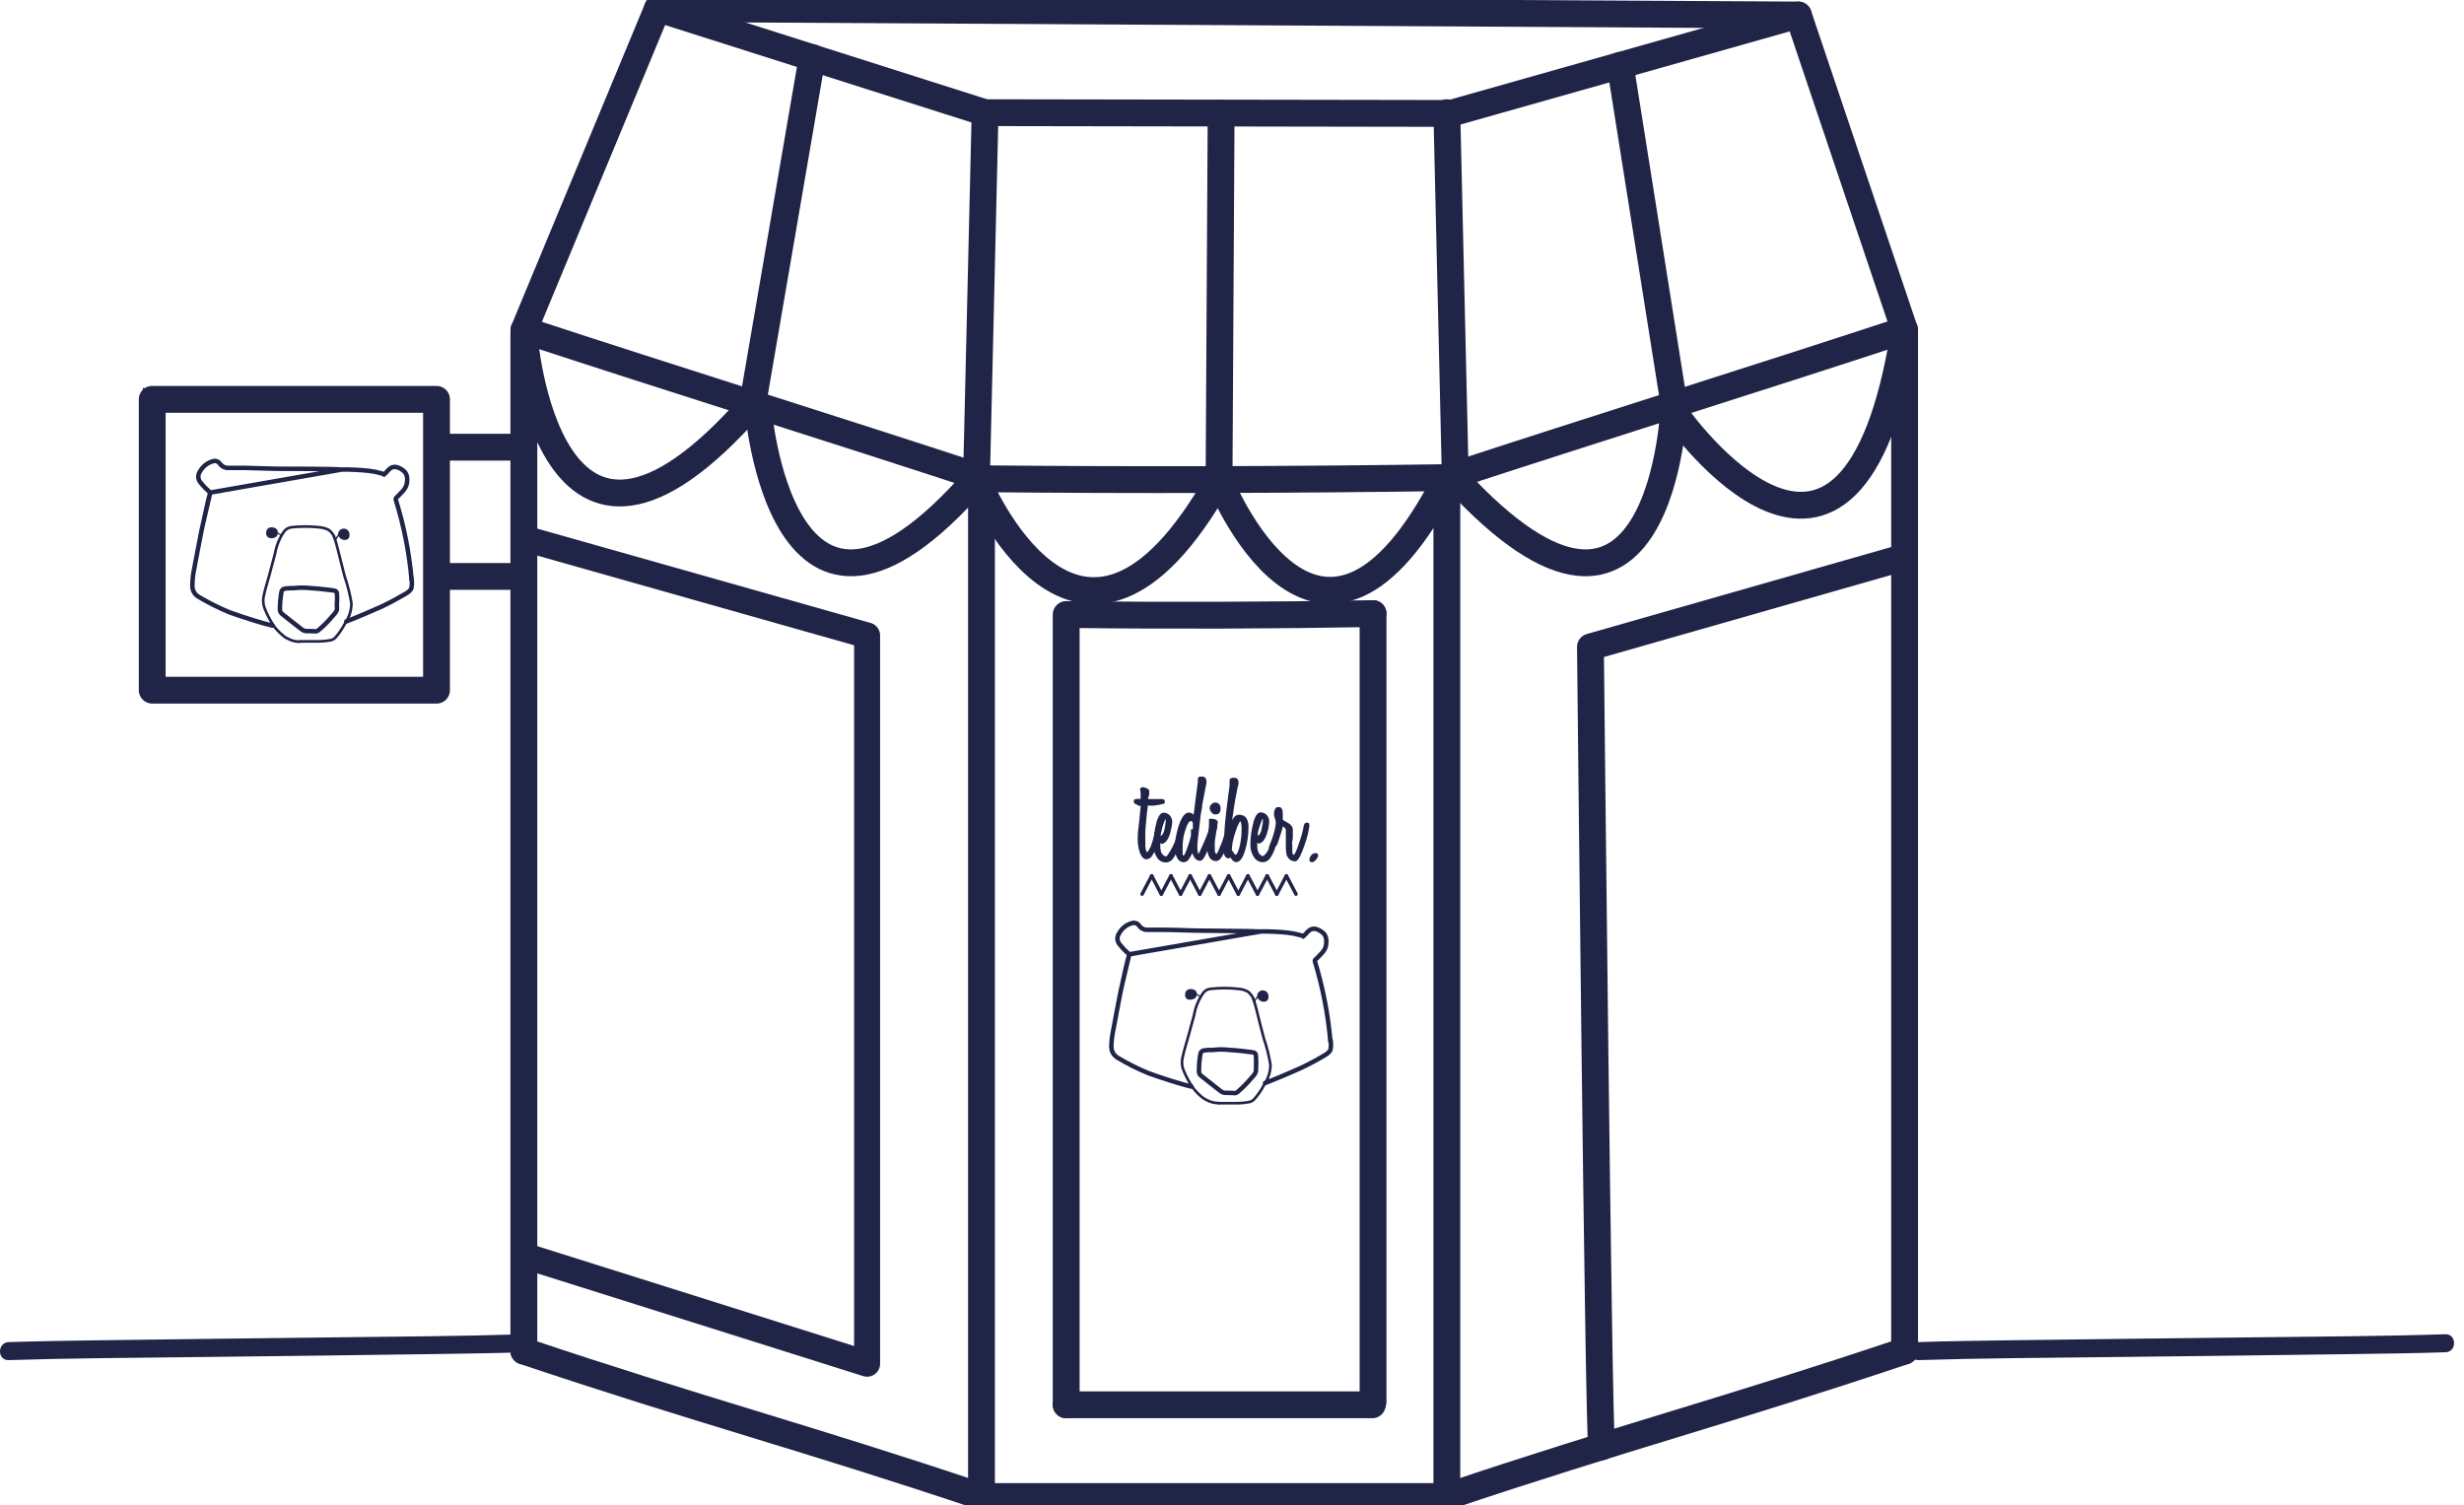 <svg width="203" height="124" viewBox="0 0 203 124" fill="none" xmlns="http://www.w3.org/2000/svg">
<g clip-path="url(#clip0)">
<path d="M12.497 32.856V56.512C12.497 56.512 36.28 57.292 36.02 56.899C35.76 56.506 35.633 32.97 35.633 32.97C35.633 32.97 13.017 32.97 12.497 32.856Z" stroke="#202447" stroke-width="1.45" stroke-miterlimit="10"/>
<path d="M27.524 44.231C27.642 44.545 27.739 44.867 27.816 45.195C28.012 45.962 28.196 46.735 28.399 47.502C28.644 48.217 28.828 48.951 28.951 49.696C28.953 50.192 28.824 50.68 28.576 51.11V51.11L28.437 51.345C28.224 51.756 27.965 52.141 27.663 52.492C27.549 52.636 27.383 52.729 27.201 52.752C26.816 52.82 26.425 52.85 26.034 52.841H25.799C25.622 52.841 24.886 52.841 24.702 52.841" stroke="#202447" stroke-width="0.22" stroke-miterlimit="10" stroke-linecap="round"/>
<path d="M33.896 47.655C33.95 47.912 33.95 48.177 33.896 48.434C33.858 48.631 33.598 48.815 33.433 48.91C32.748 49.297 32.07 49.69 31.354 50.013C30.434 50.419 29.883 50.647 29.274 50.901L28.532 51.199" stroke="#202447" stroke-width="0.37" stroke-linecap="round" stroke-linejoin="bevel"/>
<path d="M28.177 38.683C28.918 38.675 29.659 38.711 30.396 38.791C30.73 38.829 31.061 38.895 31.385 38.987C31.477 39.005 31.565 39.04 31.645 39.089C31.823 38.943 31.943 38.753 32.114 38.613C32.201 38.54 32.305 38.492 32.416 38.473C32.528 38.454 32.642 38.465 32.748 38.505C32.995 38.582 33.215 38.727 33.382 38.924C33.509 39.11 33.567 39.334 33.547 39.558C33.551 39.885 33.428 40.201 33.205 40.439C33.021 40.623 32.862 40.82 32.666 40.991C32.637 41.012 32.616 41.042 32.605 41.077C32.595 41.111 32.596 41.148 32.609 41.181C33.276 43.318 33.712 45.52 33.908 47.75M17.328 40.579C17.038 40.338 16.772 40.068 16.536 39.773C16.419 39.647 16.349 39.483 16.34 39.31C16.331 39.138 16.382 38.968 16.485 38.829C16.709 38.427 17.083 38.131 17.525 38.005C17.627 37.968 17.739 37.966 17.843 37.998C17.946 38.03 18.037 38.095 18.102 38.182C18.18 38.3 18.287 38.395 18.412 38.459C18.538 38.524 18.677 38.555 18.818 38.55C19.294 38.55 19.769 38.55 20.245 38.55L22.781 38.62C23.65 38.62 27.308 38.62 28.177 38.683L17.328 40.579Z" stroke="#202447" stroke-width="0.37" stroke-miterlimit="10" stroke-linecap="round"/>
<path d="M27.549 44.237C27.44 44.018 27.286 43.824 27.099 43.667C26.845 43.535 26.567 43.457 26.281 43.438C25.533 43.359 24.778 43.359 24.03 43.438C23.905 43.449 23.783 43.487 23.673 43.549C23.564 43.612 23.469 43.697 23.396 43.8C23.027 44.341 22.776 44.955 22.661 45.6L22.192 47.369C22.033 47.959 21.837 48.549 21.716 49.151C21.649 49.49 21.684 49.841 21.817 50.159C22.002 50.614 22.227 51.051 22.489 51.465C22.553 51.56 22.623 51.662 22.699 51.757C22.913 52.008 23.151 52.237 23.409 52.442C23.499 52.508 23.597 52.564 23.701 52.607C24.016 52.788 24.376 52.878 24.74 52.867" stroke="#202447" stroke-width="0.22" stroke-miterlimit="10"/>
<path d="M16.764 42.982C16.656 43.324 16.067 46.52 15.997 46.868C15.904 47.302 15.855 47.744 15.851 48.187C15.832 48.387 15.872 48.588 15.967 48.765C16.062 48.942 16.207 49.088 16.384 49.183C17.197 49.666 18.045 50.09 18.92 50.451C20.048 50.857 21.817 51.415 22.445 51.541M25.412 51.992C26.046 51.992 26.046 52.068 26.237 51.922C26.653 51.573 27.038 51.187 27.384 50.768C27.511 50.628 27.784 50.362 27.765 50.134C27.727 49.696 27.796 49.5 27.765 49.024C27.765 48.72 27.689 48.669 27.365 48.631C26.776 48.555 26.18 48.485 25.584 48.454C25.131 48.403 24.673 48.403 24.22 48.454C23.973 48.447 23.724 48.46 23.479 48.492C23.4 48.5 23.328 48.536 23.273 48.593C23.219 48.65 23.186 48.724 23.181 48.802C23.102 49.276 23.062 49.755 23.06 50.235C23.064 50.31 23.086 50.383 23.124 50.448C23.161 50.513 23.213 50.568 23.276 50.609C23.77 51.009 24.271 51.396 24.778 51.789C24.861 51.869 24.962 51.929 25.072 51.965C25.182 52 25.298 52.009 25.412 51.992V51.992ZM17.335 40.534C17.233 40.928 17.119 41.321 17.043 41.714C16.967 42.107 16.846 42.582 16.764 42.982L17.335 40.534Z" stroke="#202447" stroke-width="0.37" stroke-miterlimit="10" stroke-linecap="round"/>
<path d="M27.587 44.383C27.644 44.313 27.847 44.098 27.854 44.015C27.854 43.929 27.879 43.844 27.924 43.77C27.97 43.697 28.035 43.638 28.113 43.599C28.19 43.56 28.277 43.544 28.363 43.551C28.45 43.558 28.532 43.59 28.602 43.641C28.674 43.696 28.73 43.769 28.763 43.852C28.797 43.936 28.807 44.028 28.792 44.117C28.797 44.206 28.767 44.295 28.707 44.362C28.648 44.43 28.564 44.472 28.475 44.478C28.36 44.498 28.242 44.478 28.14 44.423C28.038 44.368 27.957 44.28 27.91 44.174C27.758 44.364 27.625 44.516 27.708 44.808L27.587 44.383Z" fill="#202447"/>
<path d="M22.883 43.787C22.883 43.933 23.016 43.895 23.206 44.072L23.149 44.155C23.07 44.079 22.977 44.019 22.876 43.977C22.87 44.054 22.84 44.126 22.79 44.184C22.739 44.243 22.672 44.283 22.597 44.301C22.515 44.335 22.426 44.35 22.337 44.344C22.248 44.339 22.161 44.313 22.084 44.269C22.017 44.217 21.967 44.147 21.94 44.067C21.913 43.987 21.91 43.9 21.931 43.819C22.014 43.235 22.883 43.4 22.883 43.819" fill="#202447"/>
<path d="M35.963 47.49H42.576H35.963ZM35.963 36.844H42.734H35.963ZM12.541 32.901H35.963V56.861H12.541V32.901Z" stroke="#202447" stroke-width="2.21" stroke-linecap="round" stroke-linejoin="round"/>
<path d="M103.241 82.261C103.361 82.575 103.459 82.897 103.533 83.225C103.723 83.992 103.907 84.765 104.116 85.526C104.36 86.241 104.545 86.975 104.668 87.72C104.668 88.219 104.537 88.708 104.288 89.14V89.14L104.148 89.375C103.928 89.793 103.659 90.185 103.349 90.541C103.23 90.683 103.063 90.775 102.88 90.801C102.495 90.866 102.104 90.896 101.713 90.89H101.485C101.308 90.89 100.566 90.89 100.388 90.89" stroke="#202447" stroke-width="0.22" stroke-miterlimit="10" stroke-linecap="round"/>
<path d="M109.614 85.678C109.665 85.938 109.665 86.205 109.614 86.465C109.569 86.661 109.309 86.845 109.144 86.934C108.472 87.34 107.778 87.708 107.065 88.037C106.145 88.449 105.6 88.671 104.985 88.925L104.224 89.229" stroke="#202447" stroke-width="0.37" stroke-linecap="round" stroke-linejoin="bevel"/>
<path d="M103.901 76.738C104.644 76.73 105.387 76.766 106.126 76.846C106.459 76.882 106.788 76.947 107.109 77.043C107.203 77.058 107.293 77.09 107.375 77.138C107.546 76.998 107.673 76.808 107.844 76.668C107.93 76.595 108.034 76.545 108.146 76.525C108.257 76.505 108.372 76.515 108.478 76.554C108.721 76.639 108.939 76.783 109.112 76.973C109.233 77.161 109.289 77.384 109.271 77.607C109.276 77.77 109.248 77.933 109.19 78.085C109.131 78.238 109.042 78.377 108.929 78.495C108.751 78.672 108.586 78.875 108.39 79.04C108.36 79.06 108.339 79.091 108.329 79.126C108.32 79.16 108.323 79.198 108.339 79.23C108.988 81.37 109.413 83.571 109.607 85.799M93.039 78.621C92.751 78.38 92.487 78.111 92.253 77.816C92.139 77.69 92.072 77.528 92.064 77.358C92.056 77.188 92.107 77.021 92.209 76.884C92.317 76.684 92.464 76.508 92.641 76.367C92.819 76.225 93.023 76.121 93.242 76.06C93.345 76.024 93.457 76.021 93.562 76.051C93.666 76.082 93.759 76.145 93.826 76.231C93.901 76.35 94.006 76.447 94.131 76.513C94.255 76.579 94.395 76.61 94.536 76.605C95.011 76.605 95.493 76.605 95.969 76.605C96.806 76.605 97.649 76.656 98.505 76.668C99.361 76.681 103.032 76.707 103.901 76.738L93.039 78.621Z" stroke="#202447" stroke-width="0.37" stroke-miterlimit="10" stroke-linecap="round"/>
<path d="M103.26 82.267C103.153 82.047 102.999 81.852 102.81 81.697C102.56 81.562 102.283 81.484 101.999 81.468C101.251 81.386 100.496 81.386 99.748 81.468C99.621 81.476 99.499 81.512 99.389 81.575C99.279 81.638 99.185 81.725 99.114 81.83C98.74 82.369 98.489 82.984 98.378 83.63C98.213 84.226 98.049 84.816 97.89 85.412C97.731 86.008 97.535 86.585 97.415 87.187C97.344 87.528 97.379 87.882 97.516 88.202C97.698 88.644 97.92 89.069 98.182 89.47C98.248 89.571 98.32 89.668 98.397 89.762C98.606 90.015 98.842 90.245 99.101 90.446C99.192 90.514 99.29 90.571 99.393 90.618C99.711 90.799 100.073 90.889 100.439 90.877" stroke="#202447" stroke-width="0.22" stroke-miterlimit="10"/>
<path d="M92.475 81.005C92.368 81.348 91.778 84.543 91.714 84.892C91.626 85.309 91.575 85.734 91.562 86.16C91.548 86.36 91.591 86.56 91.686 86.737C91.782 86.913 91.926 87.058 92.101 87.156C92.913 87.643 93.76 88.067 94.637 88.424C95.766 88.836 97.529 89.388 98.156 89.521M101.124 90.034C101.758 90.034 101.758 90.117 101.954 89.971C102.366 89.618 102.748 89.232 103.096 88.817C103.229 88.677 103.495 88.405 103.476 88.183C103.476 87.745 103.508 87.549 103.476 87.073C103.476 86.763 103.4 86.718 103.083 86.68C102.487 86.604 101.897 86.534 101.301 86.502C100.846 86.448 100.387 86.448 99.932 86.502C99.684 86.493 99.436 86.506 99.19 86.541C99.112 86.55 99.04 86.587 98.986 86.643C98.932 86.7 98.898 86.773 98.892 86.851C98.813 87.325 98.775 87.804 98.778 88.284C98.78 88.358 98.8 88.43 98.836 88.494C98.873 88.558 98.925 88.612 98.987 88.652L100.49 89.838C100.574 89.915 100.675 89.973 100.785 90.007C100.894 90.041 101.01 90.05 101.124 90.034V90.034ZM93.052 78.558C92.951 78.951 92.837 79.344 92.754 79.737C92.672 80.13 92.558 80.6 92.475 81.005L93.052 78.558Z" stroke="#202447" stroke-width="0.37" stroke-miterlimit="10" stroke-linecap="round"/>
<path d="M103.305 82.426C103.355 82.35 103.565 82.14 103.571 82.058C103.57 81.972 103.593 81.886 103.638 81.813C103.683 81.739 103.748 81.679 103.825 81.64C103.903 81.601 103.989 81.584 104.075 81.592C104.162 81.6 104.244 81.632 104.313 81.684C104.386 81.737 104.443 81.81 104.476 81.894C104.51 81.978 104.519 82.07 104.503 82.159C104.506 82.204 104.501 82.248 104.487 82.29C104.474 82.332 104.452 82.371 104.423 82.405C104.394 82.438 104.359 82.466 104.319 82.486C104.28 82.506 104.237 82.518 104.192 82.521C104.077 82.539 103.959 82.519 103.856 82.464C103.753 82.409 103.671 82.322 103.622 82.216C103.532 82.293 103.466 82.393 103.43 82.505C103.395 82.617 103.391 82.736 103.419 82.85L103.305 82.426Z" fill="#202447"/>
<path d="M98.594 81.792C98.594 81.944 98.733 81.906 98.917 82.077L98.86 82.166C98.781 82.09 98.689 82.03 98.588 81.988C98.582 82.065 98.552 82.138 98.502 82.197C98.452 82.255 98.384 82.295 98.308 82.311C98.228 82.347 98.14 82.366 98.052 82.366C97.963 82.366 97.876 82.347 97.795 82.311C97.73 82.259 97.68 82.188 97.653 82.109C97.627 82.029 97.623 81.943 97.643 81.861C97.725 81.278 98.594 81.443 98.594 81.823" fill="#202447"/>
<path d="M103.983 67.507C103.941 67.642 103.897 67.762 103.85 67.868C103.812 67.976 103.78 68.077 103.742 68.179C103.706 68.28 103.676 68.384 103.653 68.489C103.627 68.604 103.612 68.721 103.609 68.838C103.654 68.829 103.696 68.81 103.731 68.781C103.766 68.752 103.794 68.715 103.812 68.673C103.86 68.583 103.897 68.487 103.92 68.388L103.996 68.014C104.027 67.887 104.042 67.757 104.04 67.627C104.043 67.589 104.043 67.551 104.04 67.513C104.04 67.462 104.04 67.462 103.996 67.513L103.983 67.507ZM105.435 67.703C105.518 67.703 105.549 67.703 105.543 67.773C105.539 67.832 105.539 67.891 105.543 67.95C105.545 67.972 105.545 67.993 105.543 68.014C105.543 68.014 105.543 68.077 105.543 68.128C105.543 68.179 105.511 68.242 105.492 68.331C105.473 68.42 105.448 68.521 105.41 68.648C105.309 69.077 105.185 69.501 105.036 69.916C104.978 70.069 104.912 70.22 104.839 70.366C104.786 70.478 104.722 70.584 104.649 70.683C104.583 70.791 104.489 70.88 104.378 70.942C104.267 71.003 104.142 71.034 104.015 71.032C103.867 71.026 103.724 70.983 103.597 70.906C103.471 70.83 103.366 70.722 103.292 70.594C103.101 70.296 103.004 69.947 103.013 69.593C103.014 69.272 103.038 68.952 103.083 68.635C103.125 68.34 103.186 68.047 103.267 67.76C103.267 67.671 103.317 67.576 103.349 67.475C103.384 67.383 103.426 67.293 103.476 67.209C103.516 67.13 103.572 67.061 103.641 67.006C103.701 66.954 103.778 66.927 103.856 66.93C104.035 66.932 104.206 66.999 104.338 67.12C104.407 67.192 104.462 67.276 104.503 67.367C104.539 67.447 104.561 67.533 104.566 67.621C104.566 67.757 104.553 67.893 104.528 68.026C104.528 68.172 104.471 68.318 104.44 68.464C104.408 68.61 104.357 68.737 104.313 68.857C104.279 68.958 104.232 69.054 104.173 69.142C104.14 69.204 104.098 69.26 104.047 69.307C103.999 69.361 103.944 69.406 103.882 69.44C103.833 69.474 103.776 69.494 103.717 69.498C103.69 69.499 103.664 69.493 103.641 69.481C103.617 69.469 103.597 69.45 103.584 69.428C103.574 69.493 103.574 69.559 103.584 69.624C103.584 69.7 103.584 69.776 103.584 69.853C103.594 69.925 103.608 69.997 103.628 70.068C103.628 70.138 103.666 70.189 103.672 70.214C103.713 70.308 103.779 70.389 103.863 70.448C103.908 70.489 103.962 70.517 104.021 70.531C104.085 70.531 104.148 70.474 104.224 70.398C104.363 70.248 104.473 70.074 104.547 69.884C104.668 69.586 104.649 69.643 104.776 69.345C104.91 69.031 105.027 68.709 105.124 68.382C105.124 68.318 105.156 68.248 105.175 68.185C105.194 68.122 105.175 68.058 105.226 67.988C105.26 67.811 105.329 67.722 105.435 67.722" fill="#202447"/>
<path d="M104.503 69.891C104.649 69.555 104.883 68.87 104.902 68.8C104.921 68.73 104.947 68.623 104.985 68.496C105.056 68.261 105.097 68.018 105.105 67.773C105.105 67.773 105.105 67.728 105.105 67.684C105.095 67.617 105.078 67.551 105.055 67.488C104.997 67.364 104.964 67.231 104.959 67.094C104.956 66.99 104.969 66.885 104.997 66.784C105.017 66.716 105.047 66.652 105.086 66.594C105.121 66.553 105.164 66.52 105.213 66.499C105.257 66.489 105.302 66.489 105.346 66.499C105.376 66.493 105.406 66.493 105.435 66.499C105.476 66.506 105.514 66.526 105.543 66.556C105.58 66.594 105.61 66.639 105.632 66.689C105.665 66.76 105.682 66.838 105.682 66.917C105.69 67.022 105.69 67.129 105.682 67.234C105.678 67.299 105.678 67.365 105.682 67.43V67.526C105.699 67.553 105.723 67.575 105.752 67.589C105.838 67.645 105.927 67.696 106.018 67.741C106.348 67.902 106.513 68.113 106.513 68.375C106.515 68.398 106.515 68.422 106.513 68.445C106.516 68.496 106.516 68.546 106.513 68.597C106.513 68.667 106.513 68.756 106.513 68.876C106.513 68.997 106.513 69.142 106.468 69.32C106.424 69.498 106.468 69.561 106.468 69.643C106.468 69.726 106.468 69.802 106.468 69.853C106.468 69.903 106.468 69.954 106.468 69.992V70.1C106.457 70.195 106.472 70.292 106.513 70.379C106.535 70.406 106.567 70.424 106.602 70.43L106.646 70.379C106.678 70.333 106.706 70.284 106.728 70.233L106.849 69.954C106.893 69.834 106.95 69.675 107.014 69.485C107.182 69.036 107.311 68.573 107.4 68.103C107.404 68.002 107.442 67.906 107.508 67.83C107.552 67.791 107.608 67.769 107.667 67.767C107.711 67.772 107.754 67.785 107.794 67.805C107.851 67.805 107.876 67.912 107.876 68.039C107.805 68.561 107.677 69.073 107.496 69.567C107.388 69.878 107.299 70.119 107.217 70.303C107.157 70.45 107.085 70.592 107.001 70.728C106.958 70.802 106.899 70.867 106.83 70.918C106.786 70.946 106.736 70.962 106.684 70.962C106.55 70.96 106.419 70.919 106.306 70.845C106.194 70.771 106.105 70.666 106.05 70.544C106.02 70.486 105.998 70.424 105.987 70.36C105.956 70.203 105.939 70.044 105.936 69.884V68.35C105.928 68.319 105.915 68.289 105.898 68.261C105.841 68.19 105.773 68.13 105.695 68.084C105.657 68.28 105.34 69.282 105.188 69.662" fill="#202447"/>
<path d="M108.599 70.474C108.596 70.529 108.581 70.583 108.555 70.632C108.521 70.7 108.481 70.764 108.434 70.823C108.384 70.878 108.329 70.929 108.269 70.975C108.216 71.016 108.152 71.038 108.085 71.038C108.033 71.04 107.982 71.024 107.94 70.994C107.919 70.977 107.902 70.956 107.891 70.932C107.88 70.907 107.875 70.881 107.876 70.854C107.877 70.706 107.933 70.563 108.035 70.455C108.076 70.402 108.129 70.359 108.19 70.33C108.25 70.3 108.316 70.284 108.383 70.284C108.432 70.287 108.479 70.3 108.523 70.322C108.549 70.337 108.571 70.359 108.584 70.386C108.598 70.413 108.603 70.444 108.599 70.474" fill="#202447"/>
<path d="M95.836 65.865C95.918 65.865 95.963 65.928 95.963 66.004V66.067C95.973 66.094 95.973 66.123 95.963 66.15C95.928 66.184 95.887 66.21 95.842 66.226C95.707 66.265 95.569 66.295 95.43 66.315C95.315 66.342 95.199 66.361 95.081 66.372H94.84H94.555C94.555 66.46 94.555 66.594 94.517 66.784C94.479 66.974 94.479 67.196 94.447 67.475C94.415 67.754 94.403 67.893 94.39 68.039C94.377 68.185 94.39 68.305 94.359 68.388C94.362 68.449 94.362 68.511 94.359 68.572V69.358C94.359 69.536 94.359 69.662 94.359 69.732C94.364 69.862 94.389 69.991 94.434 70.113C94.434 70.176 94.492 70.208 94.504 70.208C94.531 70.19 94.554 70.169 94.574 70.144C94.607 70.102 94.637 70.058 94.663 70.011C94.695 69.96 94.739 69.878 94.79 69.776C94.84 69.675 94.923 69.402 94.999 69.142C95.075 68.882 95.157 68.591 95.233 68.255C95.233 68.179 95.272 68.109 95.29 68.052C95.309 67.995 95.322 67.951 95.335 67.906C95.352 67.864 95.374 67.824 95.398 67.786C95.412 67.763 95.431 67.744 95.455 67.731C95.478 67.719 95.505 67.714 95.531 67.716C95.587 67.717 95.641 67.737 95.684 67.773C95.711 67.801 95.732 67.835 95.745 67.872C95.758 67.91 95.763 67.949 95.76 67.989C95.752 68.166 95.724 68.343 95.677 68.515C95.62 68.749 95.531 69.054 95.411 69.421C95.299 69.785 95.143 70.134 94.948 70.461C94.901 70.551 94.834 70.629 94.751 70.687C94.668 70.746 94.573 70.783 94.473 70.797C94.244 70.797 94.054 70.62 93.915 70.265C93.782 69.884 93.72 69.482 93.731 69.079C93.731 68.927 93.731 68.635 93.794 68.198C93.858 67.76 93.896 67.164 93.978 66.384C93.928 66.397 93.876 66.397 93.826 66.384L93.724 66.34C93.707 66.331 93.692 66.318 93.68 66.302C93.65 66.278 93.615 66.258 93.579 66.245C93.544 66.239 93.512 66.225 93.484 66.206C93.455 66.186 93.431 66.16 93.414 66.131C93.407 66.093 93.407 66.054 93.414 66.017C93.41 65.985 93.41 65.953 93.414 65.921C93.414 65.877 93.509 65.845 93.629 65.82H93.724H93.838H93.972C93.972 65.757 93.972 65.674 93.972 65.573C93.972 65.478 93.972 65.364 93.972 65.237L93.927 65.078C93.923 65.051 93.923 65.023 93.927 64.996C93.947 64.952 93.979 64.915 94.02 64.889C94.06 64.863 94.108 64.85 94.156 64.85C94.326 64.872 94.487 64.937 94.625 65.04C94.642 65.054 94.656 65.071 94.666 65.091C94.676 65.111 94.682 65.132 94.682 65.154V65.389C94.682 65.459 94.682 65.528 94.637 65.598C94.593 65.668 94.606 65.744 94.587 65.833H95.088H95.233H95.43H95.772" fill="#202447"/>
<path d="M95.982 67.526L95.848 67.887C95.81 67.995 95.772 68.096 95.741 68.198C95.701 68.298 95.672 68.402 95.652 68.508C95.623 68.622 95.608 68.74 95.608 68.857C95.684 68.857 95.747 68.794 95.804 68.692C95.855 68.603 95.894 68.507 95.918 68.407L95.994 68.033C96.022 67.906 96.037 67.776 96.039 67.646C96.044 67.608 96.044 67.57 96.039 67.532C96.039 67.488 96.039 67.481 96.001 67.532L95.982 67.526ZM97.44 67.728C97.516 67.728 97.554 67.728 97.548 67.792C97.544 67.853 97.544 67.915 97.548 67.976C97.548 67.976 97.548 67.976 97.548 68.033C97.551 68.071 97.551 68.109 97.548 68.147C97.548 68.198 97.548 68.261 97.503 68.35C97.459 68.439 97.459 68.54 97.421 68.673C97.321 69.103 97.196 69.526 97.047 69.941C96.977 70.119 96.914 70.271 96.85 70.398C96.794 70.508 96.73 70.614 96.66 70.715C96.592 70.821 96.498 70.908 96.387 70.968C96.276 71.028 96.152 71.059 96.026 71.057C95.878 71.053 95.734 71.011 95.607 70.934C95.48 70.857 95.376 70.749 95.303 70.62C95.111 70.322 95.014 69.972 95.024 69.618C95.028 68.999 95.111 68.383 95.272 67.786C95.272 67.697 95.329 67.602 95.36 67.507C95.391 67.411 95.433 67.319 95.487 67.234C95.527 67.156 95.583 67.087 95.652 67.031C95.712 66.98 95.789 66.953 95.868 66.955C96.044 66.957 96.214 67.025 96.343 67.145C96.414 67.216 96.47 67.3 96.508 67.392C96.549 67.473 96.573 67.562 96.578 67.652C96.576 67.786 96.564 67.92 96.54 68.052C96.514 68.196 96.483 68.341 96.444 68.489C96.414 68.623 96.373 68.754 96.324 68.882C96.286 68.984 96.24 69.081 96.184 69.174C96.147 69.233 96.104 69.288 96.058 69.339C96.005 69.389 95.948 69.433 95.886 69.472C95.839 69.502 95.784 69.52 95.728 69.523C95.701 69.525 95.675 69.52 95.651 69.507C95.628 69.495 95.608 69.476 95.595 69.453C95.585 69.518 95.585 69.585 95.595 69.65C95.595 69.726 95.595 69.808 95.595 69.884C95.606 69.957 95.621 70.029 95.639 70.1C95.639 70.163 95.639 70.214 95.684 70.246C95.726 70.339 95.791 70.42 95.874 70.48C95.92 70.518 95.974 70.544 96.032 70.556C96.096 70.556 96.153 70.512 96.21 70.417L96.438 70.068C96.57 69.844 96.686 69.611 96.787 69.371C96.914 69.073 97.028 68.737 97.136 68.413C97.149 68.347 97.166 68.281 97.186 68.217C97.186 68.147 97.186 68.084 97.237 68.014C97.237 67.843 97.332 67.754 97.446 67.754" fill="#202447"/>
<path d="M98.277 68.318C98.277 68.21 98.277 68.141 98.277 68.096C98.28 68.05 98.28 68.003 98.277 67.957C98.277 67.805 98.277 67.716 98.22 67.684C98.191 67.665 98.159 67.652 98.125 67.646H98.08C98.045 67.655 98.014 67.675 97.992 67.703C97.935 67.756 97.888 67.819 97.852 67.887C97.786 68.02 97.731 68.157 97.687 68.299C97.527 68.736 97.441 69.197 97.433 69.662C97.433 69.814 97.433 69.941 97.433 70.043C97.433 70.144 97.433 70.227 97.433 70.284C97.426 70.328 97.426 70.373 97.433 70.417C97.442 70.44 97.455 70.462 97.472 70.48C97.51 70.48 97.554 70.48 97.605 70.379C97.688 70.202 97.76 70.02 97.82 69.834V69.834C97.946 69.512 98.045 69.181 98.118 68.844C98.118 68.794 98.118 68.724 98.118 68.635C98.118 68.553 98.118 68.445 98.118 68.325L98.277 68.318ZM100.065 67.722C100.065 67.722 100.103 67.722 100.065 67.767C100.027 67.811 100.065 67.874 100.065 68.001C99.996 68.527 99.865 69.042 99.672 69.536C99.57 69.84 99.475 70.087 99.399 70.271C99.337 70.413 99.265 70.551 99.183 70.683C99.138 70.758 99.078 70.823 99.006 70.873C98.965 70.902 98.916 70.917 98.866 70.918C98.568 70.918 98.365 70.702 98.232 70.284C98.156 70.457 98.062 70.623 97.953 70.778C97.91 70.855 97.847 70.919 97.772 70.965C97.696 71.01 97.61 71.036 97.522 71.038C97.432 71.035 97.344 71.013 97.262 70.975C97.144 70.906 97.047 70.805 96.983 70.683C96.847 70.437 96.781 70.159 96.793 69.878C96.792 69.606 96.813 69.335 96.856 69.066C96.909 68.756 96.981 68.449 97.072 68.147C97.319 67.342 97.611 66.942 97.953 66.942C98.1 66.951 98.238 67.015 98.34 67.12C98.34 67.12 98.34 67.12 98.34 67.12C98.378 66.809 98.423 66.422 98.486 65.953C98.549 65.484 98.613 64.97 98.689 64.4C98.68 64.326 98.68 64.252 98.689 64.178C98.69 64.135 98.704 64.093 98.729 64.058C98.754 64.023 98.788 63.996 98.828 63.981H98.86H99.069C99.132 63.978 99.195 63.995 99.247 64.032C99.291 64.069 99.327 64.115 99.355 64.165C99.4 64.262 99.415 64.37 99.399 64.476V64.476C99.348 64.761 99.291 65.053 99.234 65.351L99.044 66.315C99.044 66.365 99.044 66.543 98.974 66.841C98.904 67.139 98.879 67.583 98.803 68.147C98.695 68.984 98.644 69.529 98.644 69.77C98.642 69.911 98.655 70.051 98.683 70.189C98.692 70.243 98.71 70.297 98.733 70.347C98.79 70.277 98.836 70.198 98.866 70.112C98.924 69.992 99.019 69.776 99.152 69.478C99.285 69.18 99.361 68.99 99.456 68.743C99.551 68.496 99.634 68.255 99.703 68.039C99.705 68.007 99.705 67.976 99.703 67.944C99.718 67.907 99.735 67.871 99.754 67.836C99.77 67.8 99.794 67.767 99.824 67.741C99.863 67.73 99.905 67.73 99.944 67.741" fill="#202447"/>
<path d="M100.179 67.107C100.106 67.109 100.034 67.094 99.969 67.062C99.904 67.03 99.847 66.982 99.805 66.923C99.714 66.824 99.662 66.696 99.659 66.562C99.662 66.505 99.677 66.45 99.702 66.398C99.727 66.347 99.762 66.302 99.805 66.264C99.88 66.181 99.984 66.129 100.096 66.118C100.159 66.113 100.222 66.122 100.282 66.144C100.341 66.166 100.394 66.2 100.439 66.245C100.524 66.348 100.567 66.479 100.559 66.613C100.56 66.703 100.545 66.793 100.515 66.879C100.494 66.937 100.456 66.987 100.407 67.025C100.373 67.059 100.328 67.082 100.28 67.088H100.179V67.107ZM100.75 70.43C100.593 70.772 100.397 70.943 100.16 70.943C100.07 70.941 99.981 70.919 99.9 70.88C99.783 70.819 99.688 70.724 99.627 70.607C99.575 70.497 99.532 70.382 99.5 70.265C99.471 70.123 99.456 69.978 99.456 69.834C99.456 69.7 99.456 69.333 99.538 68.737C99.57 68.445 99.589 68.204 99.602 68.027C99.615 67.849 99.602 67.722 99.602 67.665V67.526C99.602 67.526 99.602 67.475 99.634 67.462C99.665 67.45 99.678 67.462 99.729 67.462C99.796 67.456 99.864 67.456 99.932 67.462C100.048 67.472 100.16 67.513 100.255 67.583C100.293 67.615 100.318 67.66 100.325 67.71C100.33 67.737 100.33 67.765 100.325 67.792C100.316 67.833 100.306 67.873 100.293 67.912C100.291 67.953 100.291 67.993 100.293 68.033C100.293 68.071 100.293 68.096 100.293 68.103C100.293 68.109 100.293 68.242 100.242 68.369C100.192 68.496 100.192 68.635 100.166 68.775C100.141 68.914 100.103 69.149 100.084 69.314C100.065 69.478 100.084 69.643 100.084 69.827V69.954V70.125C100.093 70.178 100.11 70.23 100.134 70.277C100.141 70.296 100.152 70.312 100.166 70.326C100.181 70.339 100.198 70.348 100.217 70.353C100.246 70.328 100.272 70.298 100.293 70.265C100.352 70.164 100.401 70.058 100.439 69.948C100.439 69.91 100.496 69.808 100.566 69.643C100.663 69.421 100.745 69.192 100.813 68.959C100.845 68.864 100.883 68.743 100.933 68.603C100.984 68.464 101.035 68.293 101.092 68.096C101.092 68.096 101.092 68.039 101.092 68.001C101.104 67.962 101.119 67.924 101.136 67.887C101.154 67.85 101.18 67.818 101.212 67.792C101.252 67.781 101.293 67.781 101.333 67.792C101.358 67.797 101.38 67.811 101.396 67.83C101.428 67.83 101.441 67.938 101.441 68.065C101.446 68.105 101.446 68.145 101.441 68.185C101.431 68.266 101.416 68.347 101.396 68.426C101.396 68.534 101.339 68.667 101.295 68.832L101.105 69.466C101.016 69.739 100.952 69.96 100.895 70.1C100.864 70.211 100.824 70.319 100.775 70.423" fill="#202447"/>
<path d="M102.081 69.929C102.222 69.408 102.293 68.87 102.29 68.331C102.3 68.154 102.285 67.977 102.246 67.805C102.235 67.751 102.216 67.7 102.189 67.652C102.171 67.667 102.156 67.684 102.144 67.703L102.062 67.83C102.062 67.893 101.992 67.969 101.948 68.077L101.802 68.483C101.708 68.757 101.63 69.037 101.567 69.32C101.52 69.556 101.493 69.796 101.485 70.036C101.542 70.112 101.618 70.214 101.701 70.347C101.715 70.377 101.737 70.403 101.764 70.423H101.802C101.802 70.423 101.865 70.385 101.916 70.315C101.986 70.189 102.041 70.055 102.081 69.916V69.929ZM102.113 67.126C102.203 67.129 102.293 67.144 102.379 67.171C102.47 67.198 102.551 67.251 102.614 67.323C102.695 67.409 102.756 67.513 102.791 67.627C102.841 67.791 102.864 67.963 102.861 68.134C102.86 68.453 102.837 68.77 102.791 69.085C102.754 69.39 102.69 69.692 102.601 69.986C102.404 70.677 102.157 71.025 101.853 71.025C101.669 71.025 101.51 70.899 101.371 70.639C101.348 70.665 101.32 70.686 101.288 70.701C101.256 70.715 101.222 70.722 101.187 70.721C101.134 70.716 101.084 70.699 101.04 70.67C100.995 70.641 100.959 70.602 100.933 70.556C100.871 70.472 100.836 70.37 100.832 70.265C100.825 70.225 100.825 70.184 100.832 70.144C100.826 69.038 100.891 67.932 101.028 66.835C101.073 66.448 101.124 66.074 101.168 65.725C101.212 65.376 101.257 65.034 101.301 64.698C101.301 64.558 101.301 64.463 101.301 64.419V64.33V64.279V64.235C101.326 64.192 101.361 64.155 101.403 64.127C101.468 64.09 101.543 64.073 101.618 64.076H101.681C101.729 64.074 101.776 64.081 101.821 64.098C101.866 64.114 101.907 64.139 101.941 64.171C101.975 64.209 102.001 64.254 102.017 64.301C102.033 64.349 102.04 64.4 102.037 64.451C102.037 64.451 102.037 64.514 102.037 64.565C102.037 64.615 102.005 64.704 101.979 64.831C101.954 64.958 101.922 65.046 101.903 65.142C101.884 65.237 101.903 65.319 101.859 65.395C101.77 65.845 101.701 66.245 101.65 66.613C101.599 66.98 101.548 67.297 101.51 67.589C101.548 67.519 101.586 67.45 101.637 67.374C101.684 67.299 101.748 67.237 101.824 67.194C101.901 67.151 101.987 67.128 102.075 67.126" fill="#202447"/>
<path d="M94.092 73.663L94.885 72.16" stroke="#202447" stroke-width="0.29" stroke-miterlimit="10" stroke-linecap="round"/>
<path d="M95.677 73.663L94.885 72.16" stroke="#202447" stroke-width="0.29" stroke-miterlimit="10" stroke-linecap="round"/>
<path d="M97.262 73.663L96.47 72.16" stroke="#202447" stroke-width="0.29" stroke-miterlimit="10" stroke-linecap="round"/>
<path d="M95.677 73.663L96.47 72.16" stroke="#202447" stroke-width="0.29" stroke-miterlimit="10" stroke-linecap="round"/>
<path d="M97.263 73.663L98.055 72.16" stroke="#202447" stroke-width="0.29" stroke-miterlimit="10" stroke-linecap="round"/>
<path d="M98.847 73.663L98.055 72.16" stroke="#202447" stroke-width="0.29" stroke-miterlimit="10" stroke-linecap="round"/>
<path d="M100.432 73.663L99.64 72.16" stroke="#202447" stroke-width="0.29" stroke-miterlimit="10" stroke-linecap="round"/>
<path d="M98.847 73.663L99.64 72.16" stroke="#202447" stroke-width="0.29" stroke-miterlimit="10" stroke-linecap="round"/>
<path d="M100.433 73.663L101.225 72.16" stroke="#202447" stroke-width="0.29" stroke-miterlimit="10" stroke-linecap="round"/>
<path d="M102.018 73.663L101.225 72.16" stroke="#202447" stroke-width="0.29" stroke-miterlimit="10" stroke-linecap="round"/>
<path d="M103.603 73.663L102.81 72.16" stroke="#202447" stroke-width="0.29" stroke-miterlimit="10" stroke-linecap="round"/>
<path d="M102.018 73.663L102.81 72.16" stroke="#202447" stroke-width="0.29" stroke-miterlimit="10" stroke-linecap="round"/>
<path d="M103.603 73.663L104.395 72.16" stroke="#202447" stroke-width="0.29" stroke-miterlimit="10" stroke-linecap="round"/>
<path d="M105.188 73.663L104.395 72.16" stroke="#202447" stroke-width="0.29" stroke-miterlimit="10" stroke-linecap="round"/>
<path d="M106.773 73.663L105.98 72.16" stroke="#202447" stroke-width="0.29" stroke-miterlimit="10" stroke-linecap="round"/>
<path d="M105.188 73.663L105.981 72.16" stroke="#202447" stroke-width="0.29" stroke-miterlimit="10" stroke-linecap="round"/>
<path d="M43.166 27.194L54.166 0.704L81.145 9.282L119.498 9.346L148.157 1.236" stroke="#202447" stroke-width="2.21" stroke-linecap="round" stroke-linejoin="round"/>
<path d="M54.166 0.704L148.157 1.236L156.907 27.194" stroke="#202447" stroke-width="2.21" stroke-linecap="round" stroke-linejoin="round"/>
<path d="M87.84 115.738V50.628" stroke="#202447" stroke-width="2.21" stroke-linecap="round" stroke-linejoin="round"/>
<path d="M88.094 50.628C96.267 50.73 104.947 50.698 113.12 50.552" stroke="#202447" stroke-width="2.21" stroke-linecap="round" stroke-linejoin="round"/>
<path d="M113.12 50.552V115.491" stroke="#202447" stroke-width="2.21" stroke-linecap="round" stroke-linejoin="round"/>
<path d="M87.84 115.738H113.056" stroke="#202447" stroke-width="2.21" stroke-linecap="round" stroke-linejoin="round"/>
<path d="M80.86 123.296V39.444" stroke="#202447" stroke-width="2.21" stroke-linecap="round" stroke-linejoin="round"/>
<path d="M80.86 39.444C93.268 39.564 106.811 39.533 119.213 39.349" stroke="#202447" stroke-width="2.21" stroke-linecap="round" stroke-linejoin="round"/>
<path d="M119.2 39.349V123.005" stroke="#202447" stroke-width="2.21" stroke-linecap="round" stroke-linejoin="round"/>
<path d="M80.86 123.296H119.2" stroke="#202447" stroke-width="2.21" stroke-linecap="round" stroke-linejoin="round"/>
<path d="M119.2 39.349C131.558 35.297 144.562 31.246 156.894 27.194" stroke="#202447" stroke-width="2.21" stroke-linecap="round" stroke-linejoin="round"/>
<path d="M119.2 123.296C133.828 118.382 142.273 116.227 156.9 111.313" stroke="#202447" stroke-width="2.21" stroke-linecap="round" stroke-linejoin="round"/>
<path d="M156.913 27.473V111.313" stroke="#202447" stroke-width="2.21" stroke-linecap="round" stroke-linejoin="round"/>
<path d="M80.859 39.349C68.502 35.297 55.498 31.246 43.166 27.194" stroke="#202447" stroke-width="2.21" stroke-linecap="round" stroke-linejoin="round"/>
<path d="M80.859 123.296C66.232 118.382 57.787 116.227 43.159 111.313" stroke="#202447" stroke-width="2.21" stroke-linecap="round" stroke-linejoin="round"/>
<path d="M43.159 111.313V27.473C43.159 27.473 45.017 52.695 62.009 33.268L66.91 4.736" stroke="#202447" stroke-width="2.21" stroke-linecap="round" stroke-linejoin="round"/>
<path d="M62.428 33.351C62.428 33.351 64.222 58.034 80.448 39.425L81.158 9.282" stroke="#202447" stroke-width="2.21" stroke-linecap="round" stroke-linejoin="round"/>
<path d="M119.2 9.282L119.898 39.425C137.017 58.034 137.924 33.351 137.924 33.351L133.485 5.383" stroke="#202447" stroke-width="2.21" stroke-linecap="round" stroke-linejoin="round"/>
<path d="M43.166 44.351L71.438 52.353V112.353L43.159 103.438" stroke="#202447" stroke-width="2.14" stroke-linecap="round" stroke-linejoin="round"/>
<path d="M158.061 112.055C163.292 111.89 168.529 111.871 173.766 111.807C180.582 111.725 187.392 111.655 194.208 111.554C196.63 111.516 199.045 111.49 201.461 111.408C202.419 111.408 202.425 109.892 201.461 109.924C196.23 110.095 190.993 110.114 185.762 110.178C178.946 110.26 172.13 110.33 165.321 110.425C162.899 110.463 160.483 110.489 158.061 110.571C157.11 110.603 157.103 112.086 158.061 112.055V112.055Z" fill="#202447"/>
<path d="M0.716 112.055C5.833 111.89 10.956 111.871 16.079 111.807C22.718 111.725 29.356 111.655 35.988 111.554C38.379 111.516 40.769 111.49 43.159 111.408C44.11 111.408 44.117 109.892 43.159 109.924C38.043 110.089 32.919 110.114 27.796 110.178C21.158 110.26 14.52 110.33 7.887 110.425C5.497 110.463 3.107 110.495 0.716 110.571C-0.235 110.603 -0.241 112.086 0.716 112.055V112.055Z" fill="#202447"/>
<path d="M131.957 119.2C131.697 118.794 131.031 53.298 131.031 53.298L156.907 45.905" stroke="#202447" stroke-width="2.21" stroke-linecap="round" stroke-linejoin="round"/>
<path d="M138.057 34.15C138.057 34.15 152.532 54.946 156.907 27.175" stroke="#202447" stroke-width="2.21" stroke-linecap="round" stroke-linejoin="round"/>
<path d="M80.448 39.425C80.448 39.425 88.83 60.145 100.433 39.514L100.604 9.314" stroke="#202447" stroke-width="2.21" stroke-linecap="round" stroke-linejoin="round"/>
<path d="M100.433 39.514C100.433 39.514 108.599 60.145 119.213 39.349" stroke="#202447" stroke-width="2.21" stroke-linecap="round" stroke-linejoin="round"/>
</g>
<defs>
<clipPath id="clip0">
<rect width="202.184" height="124" fill="white"/>
</clipPath>
</defs>
</svg>
